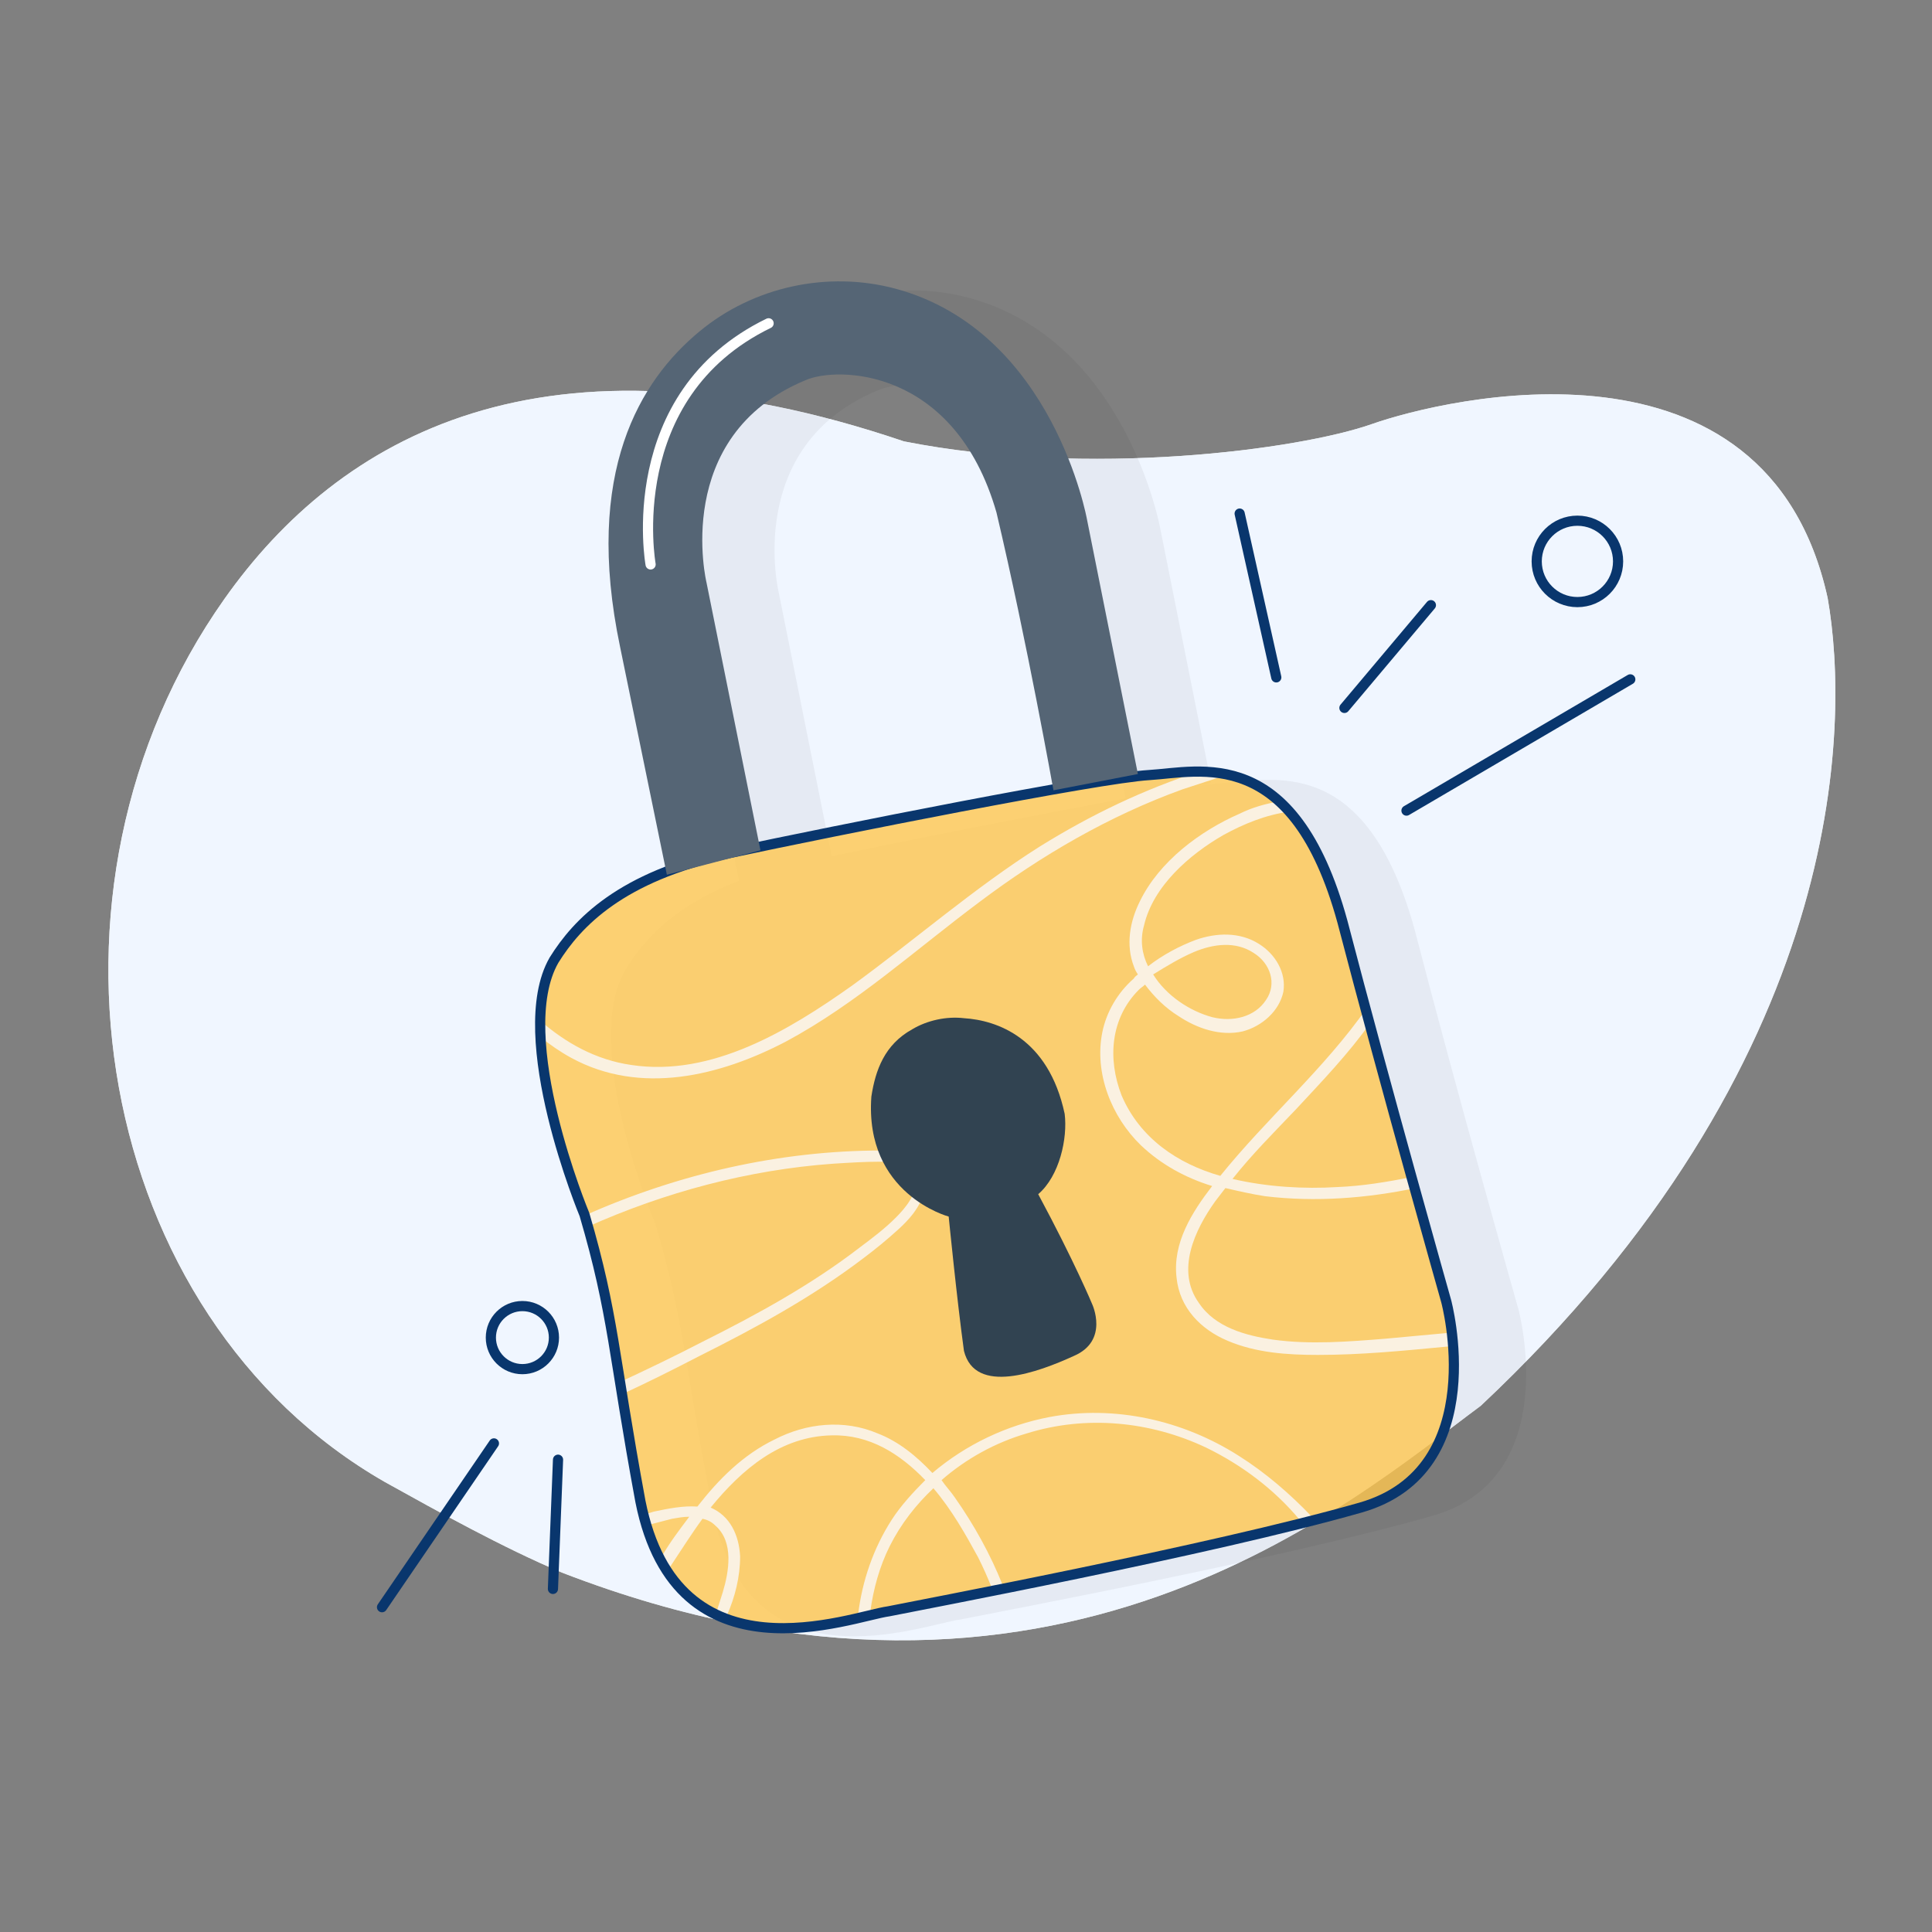 <svg width="146" height="146" viewBox="0 0 146 146" fill="none" xmlns="http://www.w3.org/2000/svg">
<rect x="0" y="0" width="146" height="146" fill="#808080" stroke="none"/>
<g clip-path="url(#clip0_178_6582)">
<path d="M16.953 45.27C25.64 32.969 41.093 24.128 68.308 33.354C82.301 36.121 98.215 33.969 103.673 32.047C109.132 30.125 133.503 24.205 138.115 45.193C139.807 54.803 139.576 80.25 111.899 106.236C102.136 113.462 79.687 133.221 42.477 118.844C37.941 116.922 33.251 114.308 29.1 112.002C7.189 99.47 1.423 67.258 16.953 45.27Z" fill="white"/>
<path opacity="0.8" d="M16.953 45.27C25.64 32.969 41.093 24.128 68.308 33.354C82.301 36.121 98.215 33.969 103.673 32.047C109.132 30.125 133.503 24.205 138.115 45.193C139.807 54.803 139.576 80.25 111.899 106.236C102.136 113.462 79.687 133.221 42.477 118.844C37.941 116.922 33.251 114.308 29.1 112.002C7.189 99.47 1.423 67.258 16.953 45.27Z" fill="#ECF3FF"/>
<path opacity="0.05" d="M114.744 98.929C114.744 98.929 110.131 82.707 106.903 70.252C103.212 56.875 96.139 58.951 92.295 59.182C91.68 59.259 90.681 59.335 89.374 59.566L91.527 59.182L87.683 39.962C87.683 39.962 85.145 25.739 73.229 22.51C68.078 21.126 62.466 22.356 58.391 25.739C53.932 29.429 49.627 36.348 52.395 49.572L55.854 66.562C51.011 68.407 48.628 71.021 47.244 73.328C43.861 79.171 49.55 92.547 49.55 92.547C51.78 100.159 51.703 103.08 53.855 114.074C56.546 127.989 69.693 122.761 72.614 122.377C74.459 121.993 97.062 117.764 108.286 114.535C118.204 111.691 114.744 98.929 114.744 98.929ZM62.85 64.717L58.853 44.805C58.853 44.805 56.162 33.734 66.31 29.506C68.693 28.43 77.611 28.507 80.763 39.5C82.916 48.726 84.838 59.259 85.069 60.335C78.457 61.565 69.001 63.41 62.85 64.717Z" fill="black"/>
<path opacity="0.8" d="M44.168 91.783C44.168 91.783 38.556 78.329 41.862 72.563C43.63 69.718 46.936 66.259 55.008 64.49C63.311 62.722 82.992 58.801 86.836 58.571C90.68 58.34 97.753 56.188 101.444 69.641C104.673 82.019 109.285 98.318 109.285 98.318C109.285 98.318 112.745 111.08 102.827 113.924C91.526 117.153 69 121.382 67.155 121.766C64.311 122.15 51.164 127.378 48.397 113.463C46.321 102.239 46.398 99.394 44.168 91.783Z" fill="#FFC74F"/>
<path d="M93.601 110.007C89.373 107.316 84.222 106.163 79.302 107.086C76.073 107.701 72.998 109.161 70.46 111.314C69.307 110.084 67.924 108.931 66.309 108.316C63.772 107.239 60.927 107.547 58.544 108.777C56.161 109.93 54.316 111.775 52.701 113.851C51.625 113.774 50.472 114.005 49.395 114.235C49.165 114.312 48.934 114.389 48.78 114.389C48.857 114.697 48.934 115.004 49.011 115.235C49.626 115.081 50.164 114.927 50.779 114.774C51.241 114.697 51.625 114.62 52.086 114.62C51.394 115.542 50.626 116.542 50.011 117.618C50.164 117.926 50.318 118.233 50.549 118.541C50.626 118.464 50.626 118.387 50.702 118.31C51.471 117.157 52.24 115.927 53.086 114.774C53.47 114.85 53.778 115.004 54.085 115.312C55.469 116.542 55.085 118.771 54.623 120.309C54.469 120.77 54.316 121.308 54.162 121.77C54.393 121.923 54.7 122 54.931 122.077C55.546 120.693 55.93 119.156 55.93 117.618C55.853 116.004 55.161 114.543 53.701 113.928C56.084 111.007 59.005 108.546 62.849 108.469C65.694 108.393 68 109.853 69.922 111.852C69 112.775 68.077 113.774 67.385 114.851C66.001 117.003 65.156 119.463 64.848 122C65.156 121.923 65.463 121.847 65.771 121.77C66.001 120.078 66.463 118.387 67.232 116.849C68.077 115.158 69.231 113.697 70.537 112.467C71.921 114.082 72.998 116.004 73.92 117.695C74.305 118.464 74.612 119.156 74.92 119.925C75.227 119.848 75.535 119.771 75.765 119.771C74.843 117.464 73.613 115.235 72.152 113.159C71.844 112.698 71.46 112.313 71.153 111.852C72.998 110.238 75.227 109.008 77.61 108.316C82.069 106.932 86.913 107.393 91.141 109.392C93.832 110.699 96.292 112.544 98.214 114.851C98.522 114.774 98.829 114.697 99.137 114.62C97.522 112.929 95.677 111.314 93.601 110.007ZM69.384 87.712C68.615 87.02 67.616 86.943 66.617 86.943C58.929 86.943 51.241 88.711 44.168 91.863C44.245 92.171 44.321 92.478 44.398 92.709C50.241 90.095 56.545 88.404 62.926 87.943C64.156 87.866 65.31 87.789 66.54 87.789C67.462 87.789 68.923 87.943 69.154 89.096C69.384 90.172 68.385 91.325 67.693 92.017C66.847 92.863 65.925 93.555 65.002 94.247C61.312 97.091 57.237 99.321 53.086 101.397C51.01 102.473 48.934 103.472 46.782 104.472C46.858 104.779 46.858 105.087 46.935 105.394C48.934 104.472 50.933 103.472 52.855 102.473C57.16 100.32 61.389 98.014 65.233 95.092C66.155 94.4 67.001 93.709 67.847 92.94C68.692 92.171 69.461 91.325 69.769 90.249C70.23 89.403 70.076 88.404 69.384 87.712Z" fill="#FAF1E1"/>
<path d="M90.757 58.261C86.451 59.645 82.454 61.567 78.609 63.95C73.612 67.102 69.153 71.023 64.387 74.483C59.62 77.865 53.777 81.402 47.704 80.479C45.013 80.095 42.707 78.788 40.785 77.097C40.785 77.481 40.785 77.865 40.785 78.327C41.553 78.942 42.322 79.48 43.168 79.941C48.396 82.786 54.392 81.325 59.389 78.711C64.694 75.867 69.153 71.792 73.997 68.178C78.686 64.642 83.837 61.644 89.373 59.645C90.526 59.26 91.756 58.876 92.909 58.492C92.217 58.338 91.525 58.261 90.757 58.261ZM109.746 100.699C108.054 100.852 106.44 101.006 104.749 101.16C101.904 101.391 98.983 101.621 96.215 101.237C94.139 100.929 91.833 100.314 90.603 98.469C88.835 96.009 90.295 92.934 91.833 90.781C92.064 90.474 92.371 90.089 92.602 89.782C93.601 90.012 94.6 90.243 95.6 90.397C99.444 90.858 103.288 90.55 106.978 89.782C106.901 89.474 106.824 89.167 106.748 88.936C104.826 89.32 102.98 89.628 101.058 89.705C98.598 89.859 95.754 89.705 93.14 89.09C94.6 87.245 96.292 85.553 97.906 83.862C99.905 81.709 101.904 79.634 103.595 77.25C103.519 76.866 103.365 76.558 103.288 76.174C100.059 80.787 95.754 84.477 92.217 88.859C88.988 87.937 86.144 86.015 84.76 82.786C83.684 80.018 83.914 76.943 86.067 74.79C86.221 74.636 86.374 74.559 86.528 74.406C87.22 75.328 88.066 76.174 89.065 76.789C90.449 77.712 92.217 78.327 93.909 77.942C95.369 77.558 96.676 76.405 96.984 74.944C97.214 73.483 96.369 72.099 95.139 71.331C93.678 70.408 91.91 70.485 90.372 71.023C89.142 71.484 87.835 72.176 86.759 73.022C86.297 72.099 86.144 71.023 86.451 69.947C87.143 66.948 89.911 64.565 92.448 63.104C93.986 62.259 95.677 61.567 97.445 61.336C97.214 61.029 96.984 60.798 96.676 60.567C95.677 60.721 94.6 61.029 93.678 61.49C90.68 62.797 87.604 65.103 86.144 68.102C85.375 69.639 85.067 71.407 85.682 73.022C85.759 73.253 85.836 73.406 85.99 73.637C85.913 73.714 85.759 73.791 85.682 73.945C84.452 75.021 83.607 76.481 83.299 78.019C82.684 81.094 83.991 84.4 86.221 86.553C87.758 88.013 89.603 89.013 91.602 89.628C90.065 91.627 88.604 93.933 88.911 96.547C89.142 98.853 90.757 100.468 92.755 101.314C94.908 102.236 97.291 102.39 99.598 102.39C102.827 102.39 105.979 102.083 109.208 101.775C109.438 101.775 109.669 101.698 109.9 101.698C109.823 101.237 109.746 101.006 109.746 100.699ZM90.218 71.946C91.679 71.331 93.37 71.1 94.754 72.022C95.984 72.791 96.522 74.329 95.677 75.559C94.831 76.866 93.14 77.25 91.602 76.866C89.911 76.405 88.143 75.251 87.143 73.637C88.143 73.022 89.142 72.407 90.218 71.946Z" fill="#FAF1E1"/>
<path d="M44.168 91.783C44.168 91.783 38.556 78.329 41.862 72.563C43.63 69.718 46.936 66.259 55.008 64.49C63.311 62.722 82.992 58.801 86.836 58.571C90.68 58.34 97.753 56.188 101.444 69.641C104.673 82.019 109.285 98.318 109.285 98.318C109.285 98.318 112.745 111.08 102.827 113.924C91.526 117.153 69 121.382 67.155 121.766C64.311 122.15 51.164 127.378 48.397 113.463C46.321 102.239 46.398 99.394 44.168 91.783Z" stroke="#09366D" stroke-width="0.769" stroke-miterlimit="10" stroke-linecap="round" stroke-linejoin="round"/>
<path d="M71.692 91.935C71.692 91.935 65.311 90.244 65.849 82.864C66.156 80.865 66.848 78.943 68.924 77.79C70.077 77.098 71.538 76.79 72.845 76.944C75.305 77.098 79.226 78.405 80.456 84.171C80.686 86.016 80.072 88.86 78.457 90.244C81.225 95.395 82.532 98.547 82.532 98.547C82.532 98.547 83.839 101.315 81.148 102.468C78.457 103.698 73.69 105.466 72.845 102.084C72.307 98.163 71.692 91.935 71.692 91.935Z" fill="#314351"/>
<path d="M57.468 64.258L53.393 44.039C53.393 44.039 50.703 32.968 60.851 28.74C63.234 27.664 72.152 27.741 75.304 38.734C77.611 48.498 79.609 59.723 79.609 59.723L85.99 58.492L82.147 39.273C82.147 39.273 79.609 25.05 67.693 21.821C62.542 20.437 56.93 21.667 52.855 25.05C48.396 28.74 44.091 35.659 46.859 48.883L50.395 66.104L57.468 64.258Z" fill="#556575"/>
<path d="M49.165 42.653C49.165 42.653 46.859 29.891 58.083 24.432" stroke="white" stroke-width="0.769" stroke-miterlimit="10" stroke-linecap="round" stroke-linejoin="round"/>
<path d="M106.287 61.257L123.2 51.339" stroke="#09366D" stroke-width="0.769" stroke-miterlimit="10" stroke-linecap="round" stroke-linejoin="round"/>
<path d="M101.597 53.497L108.132 45.732" stroke="#09366D" stroke-width="0.769" stroke-miterlimit="10" stroke-linecap="round" stroke-linejoin="round"/>
<path d="M119.203 45.499C120.901 45.499 122.278 44.122 122.278 42.424C122.278 40.725 120.901 39.349 119.203 39.349C117.504 39.349 116.128 40.725 116.128 42.424C116.128 44.122 117.504 45.499 119.203 45.499Z" stroke="#09366D" stroke-width="0.769" stroke-miterlimit="10" stroke-linecap="round" stroke-linejoin="round"/>
<path d="M93.68 38.811L96.448 51.189" stroke="#09366D" stroke-width="0.769" stroke-miterlimit="10" stroke-linecap="round" stroke-linejoin="round"/>
<path d="M37.326 109.077L28.869 121.455" stroke="#09366D" stroke-width="0.769" stroke-miterlimit="10" stroke-linecap="round" stroke-linejoin="round"/>
<path d="M42.17 110.309L41.785 120.073" stroke="#09366D" stroke-width="0.769" stroke-miterlimit="10" stroke-linecap="round" stroke-linejoin="round"/>
<path d="M39.477 103.465C40.794 103.465 41.861 102.398 41.861 101.082C41.861 99.766 40.794 98.699 39.477 98.699C38.161 98.699 37.094 99.766 37.094 101.082C37.094 102.398 38.161 103.465 39.477 103.465Z" stroke="#09366D" stroke-width="0.769" stroke-miterlimit="10" stroke-linecap="round" stroke-linejoin="round"/>
</g>
<defs>
<clipPath id="clip0_178_6582">
<rect width="130.542" height="102.788" fill="white" transform="translate(8.189 21.212)"/>
</clipPath>
</defs>
</svg>
